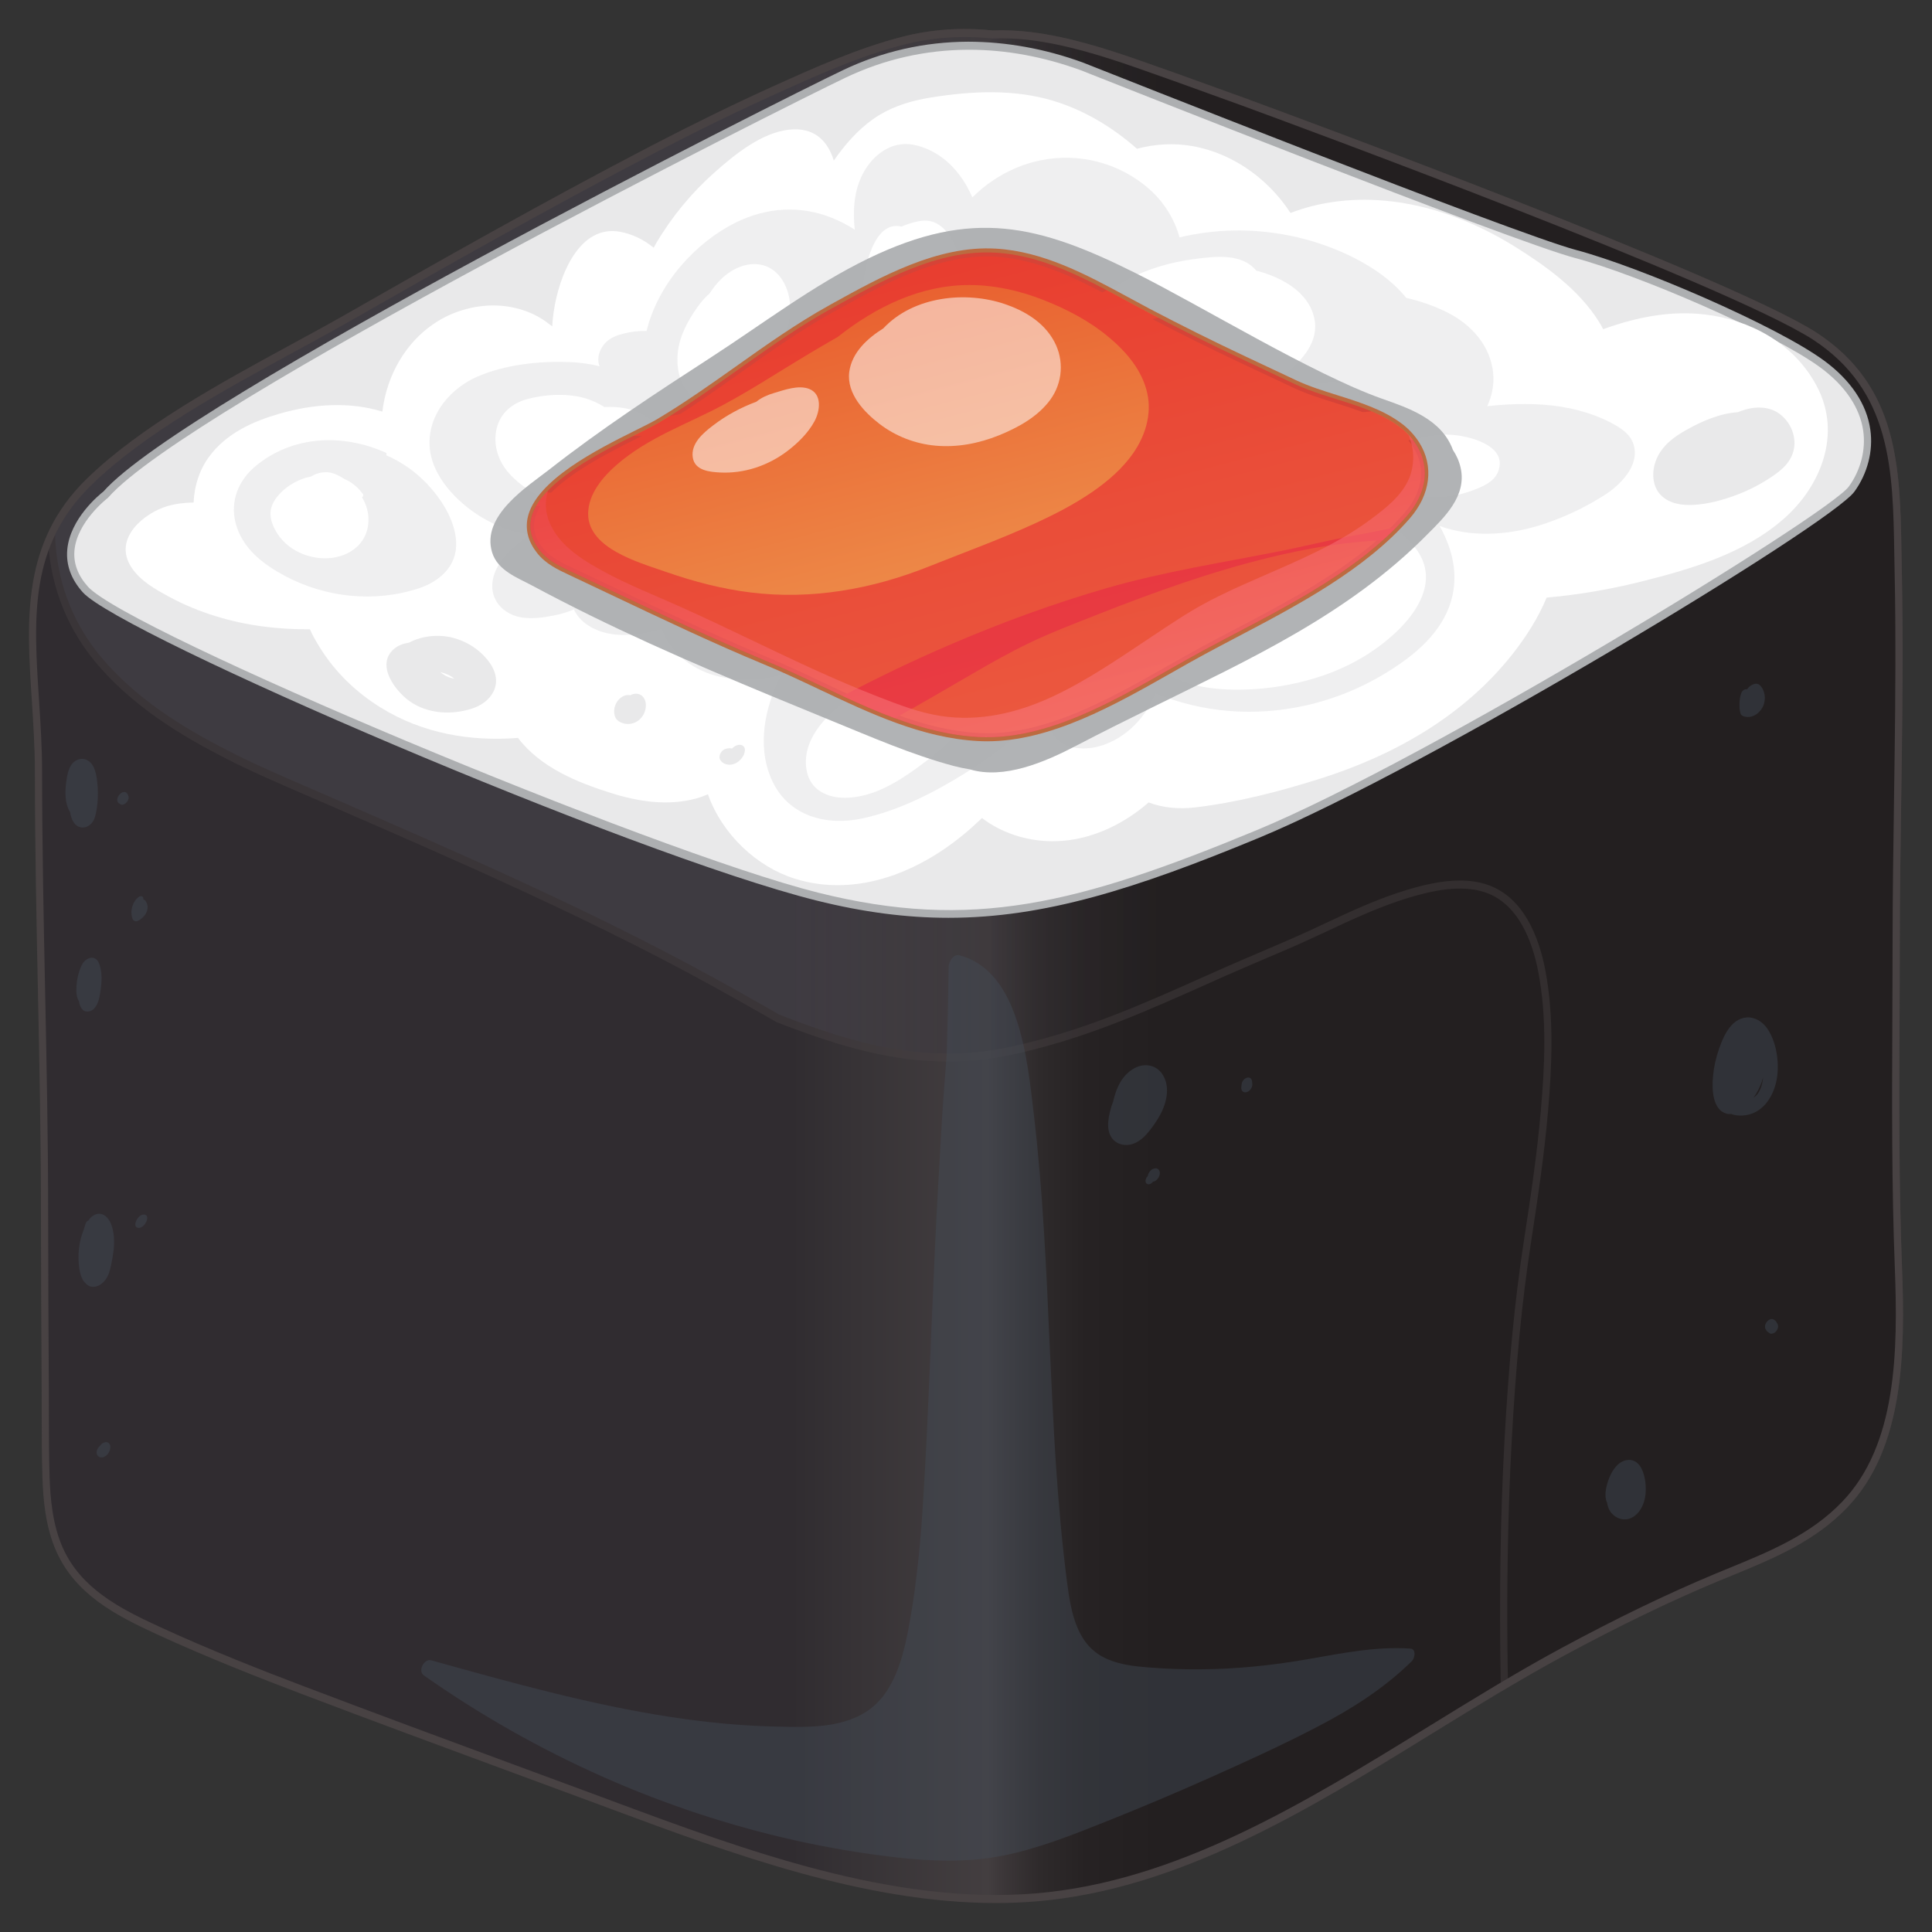 <?xml version="1.0" encoding="UTF-8"?> <svg xmlns="http://www.w3.org/2000/svg" width="36" height="36" viewBox="0 0 36 36" fill="none"><rect x="0" y="0" width="36" height="36" fill="#333333" stroke="none"/><g clip-path="url(#clip0_310_146)"><path d="M35.383 11.558C35.381 11.257 35.377 10.955 35.371 10.653C35.335 8.953 35.418 7.311 33.815 6.263C32.295 5.285 25.075 2.597 23.17 1.898C22.51 1.66 21.852 1.418 21.19 1.189C20.544 0.964 19.886 0.758 19.212 0.674C18.966 0.643 18.724 0.634 18.485 0.642C17.932 0.585 17.376 0.617 16.826 0.759C16.003 0.972 15.21 1.328 14.428 1.681C13.655 2.03 12.893 2.406 12.138 2.799C10.225 3.795 8.341 4.859 6.462 5.932C4.992 6.772 2.937 7.742 1.67 8.971C0.129 10.466 0.717 12.327 0.718 14.387C0.719 17.132 0.831 19.878 0.831 22.619C0.832 23.716 0.836 24.813 0.843 25.911C0.847 26.446 0.84 26.982 0.858 27.517C0.873 27.983 0.925 28.467 1.117 28.888C1.478 29.68 2.24 30.057 2.937 30.378C3.822 30.785 4.723 31.144 5.629 31.488C7.479 32.191 9.336 32.868 11.19 33.556C13.748 34.506 16.557 35.584 19.309 35.355C22.882 35.057 25.984 32.473 29.106 30.787C30.049 30.278 31.006 29.804 31.988 29.395C32.819 29.048 33.704 28.734 34.367 28.043C35.43 26.945 35.432 25.106 35.374 23.612C35.297 21.614 35.332 19.609 35.333 17.606C35.334 15.59 35.398 13.574 35.383 11.558Z" fill="url(#paint0_linear_310_146)"></path><path d="M18.554 35.46C16.102 35.46 13.604 34.532 11.375 33.704L11.169 33.627C10.611 33.42 10.054 33.215 9.496 33.009C8.22 32.538 6.901 32.051 5.607 31.559C4.857 31.274 3.872 30.89 2.911 30.447C2.138 30.091 1.414 29.707 1.056 28.922C0.846 28.46 0.803 27.93 0.79 27.519C0.778 27.141 0.777 26.756 0.777 26.384C0.777 26.226 0.777 26.068 0.776 25.911C0.769 24.814 0.765 23.716 0.763 22.619C0.763 21.243 0.735 19.842 0.707 18.488C0.679 17.144 0.651 15.754 0.65 14.387C0.65 13.932 0.621 13.485 0.593 13.052C0.494 11.535 0.401 10.102 1.625 8.914C2.627 7.943 4.109 7.137 5.417 6.425C5.776 6.23 6.116 6.045 6.432 5.865C8.132 4.894 10.113 3.77 12.109 2.731C12.928 2.305 13.678 1.939 14.402 1.611C15.174 1.263 15.972 0.902 16.811 0.686C17.348 0.547 17.914 0.507 18.491 0.567C18.73 0.558 18.978 0.569 19.219 0.599C19.905 0.685 20.581 0.898 21.21 1.117C21.683 1.281 22.162 1.454 22.625 1.622L23.19 1.826C24.11 2.164 32.224 5.153 33.848 6.198C35.381 7.199 35.406 8.716 35.432 10.321C35.434 10.431 35.435 10.541 35.438 10.651C35.444 10.953 35.448 11.255 35.45 11.557C35.459 12.678 35.442 13.817 35.426 14.918C35.413 15.799 35.4 16.71 35.4 17.605C35.4 18.072 35.398 18.538 35.395 19.004C35.389 20.515 35.382 22.077 35.441 23.608C35.502 25.203 35.479 26.996 34.412 28.098C33.809 28.727 33.028 29.047 32.272 29.357C32.185 29.393 32.098 29.428 32.011 29.464C31.122 29.835 30.182 30.289 29.135 30.854C28.322 31.294 27.491 31.805 26.688 32.3C24.367 33.73 21.968 35.208 19.314 35.429C19.062 35.45 18.808 35.46 18.554 35.46ZM17.977 0.69C17.587 0.69 17.207 0.738 16.841 0.832C16.012 1.046 15.219 1.404 14.453 1.751C13.73 2.077 12.982 2.442 12.166 2.867C10.172 3.905 8.192 5.028 6.493 5.999C6.176 6.18 5.836 6.365 5.475 6.561C4.175 7.268 2.701 8.069 1.713 9.028C0.54 10.166 0.626 11.499 0.727 13.041C0.755 13.477 0.784 13.927 0.784 14.387C0.785 15.752 0.813 17.141 0.841 18.484C0.869 19.84 0.897 21.241 0.897 22.618C0.899 23.715 0.903 24.813 0.91 25.91C0.911 26.068 0.911 26.226 0.911 26.384C0.912 26.755 0.912 27.138 0.924 27.514C0.937 27.909 0.977 28.418 1.176 28.854C1.513 29.593 2.213 29.964 2.962 30.308C3.92 30.75 4.902 31.133 5.65 31.417C6.944 31.909 8.263 32.396 9.538 32.867C10.096 33.072 10.653 33.278 11.211 33.485L11.417 33.562C13.865 34.471 16.639 35.502 19.304 35.28C21.929 35.061 24.315 33.591 26.623 32.169C27.428 31.673 28.26 31.16 29.077 30.719C30.127 30.152 31.071 29.696 31.964 29.324C32.051 29.288 32.138 29.252 32.226 29.216C32.969 28.912 33.737 28.597 34.321 27.988C35.346 26.93 35.367 25.176 35.307 23.615C35.247 22.08 35.254 20.516 35.261 19.004C35.263 18.538 35.265 18.072 35.265 17.606C35.266 16.709 35.279 15.798 35.292 14.916C35.308 13.816 35.324 12.677 35.316 11.559C35.314 11.258 35.31 10.956 35.303 10.655C35.301 10.544 35.299 10.434 35.297 10.324C35.272 8.762 35.248 7.287 33.781 6.328C32.168 5.29 24.067 2.306 23.148 1.969L22.583 1.765C22.12 1.597 21.642 1.424 21.17 1.26C20.548 1.044 19.879 0.833 19.204 0.748C18.969 0.719 18.728 0.708 18.487 0.717C18.315 0.699 18.145 0.69 17.977 0.69Z" fill="#484243"></path><g opacity="0.43"><path d="M35.374 23.612C35.297 21.613 35.332 19.608 35.333 17.606C35.334 15.59 35.398 13.573 35.383 11.558C35.381 11.257 35.377 10.955 35.371 10.653C35.335 8.953 35.418 7.311 33.815 6.263C32.294 5.285 25.075 2.597 23.169 1.898C22.51 1.66 21.852 1.418 21.19 1.189C20.543 0.964 19.886 0.758 19.212 0.674C18.966 0.643 18.724 0.634 18.485 0.642C17.932 0.585 17.375 0.617 16.826 0.759C16.002 0.972 15.209 1.328 14.427 1.681C13.655 2.03 12.893 2.406 12.138 2.799C10.225 3.795 8.341 4.858 6.462 5.932C4.992 6.772 2.936 7.742 1.669 8.971C1.348 9.283 1.12 9.611 0.959 9.954C0.979 10.788 1.258 11.572 1.771 12.216C2.425 13.036 3.315 13.59 4.197 14.045C4.771 14.34 5.362 14.587 5.95 14.843C6.619 15.134 7.289 15.425 7.957 15.72C9.262 16.295 10.561 16.888 11.839 17.534C12.497 17.867 13.15 18.214 13.795 18.578C14.027 18.71 14.26 18.84 14.492 18.975C15.267 19.275 16.052 19.543 16.867 19.652C17.516 19.739 18.175 19.721 18.817 19.585C19.508 19.438 20.182 19.222 20.845 18.962C21.508 18.701 22.158 18.404 22.811 18.114C23.385 17.859 23.968 17.627 24.538 17.36C25.094 17.099 25.651 16.831 26.234 16.655C26.692 16.518 27.23 16.399 27.695 16.558C28.307 16.766 28.602 17.436 28.728 18.09C28.892 18.942 28.852 19.84 28.778 20.702C28.706 21.53 28.582 22.35 28.456 23.17C28.269 24.392 28.167 25.63 28.1 26.867C28.018 28.376 28.004 29.888 28.031 31.399C28.389 31.186 28.747 30.981 29.106 30.787C30.049 30.278 31.006 29.803 31.987 29.394C32.819 29.048 33.703 28.734 34.367 28.043C35.43 26.945 35.431 25.106 35.374 23.612Z" fill="url(#paint1_linear_310_146)"></path><path d="M27.966 31.522L27.964 31.4C27.934 29.747 27.957 28.263 28.033 26.863C28.112 25.406 28.226 24.229 28.39 23.157C28.53 22.246 28.643 21.487 28.711 20.695C28.784 19.858 28.828 18.966 28.663 18.105C28.555 17.548 28.297 16.841 27.676 16.629C27.22 16.474 26.676 16.6 26.252 16.727C25.712 16.89 25.184 17.137 24.674 17.377L24.564 17.428C24.218 17.591 23.861 17.743 23.516 17.889C23.289 17.986 23.062 18.083 22.836 18.183L22.491 18.337C21.962 18.573 21.415 18.817 20.867 19.032C20.145 19.316 19.479 19.52 18.83 19.658C18.194 19.793 17.531 19.816 16.86 19.726C16.01 19.612 15.209 19.332 14.47 19.046C14.291 18.942 14.119 18.845 13.947 18.748L13.765 18.645C13.152 18.298 12.495 17.947 11.812 17.602C10.413 16.895 9.004 16.262 7.933 15.789C7.354 15.534 6.774 15.282 6.195 15.029L5.652 14.794C5.162 14.582 4.656 14.363 4.17 14.113C3.399 13.716 2.425 13.148 1.721 12.265C1.2 11.611 0.913 10.813 0.892 9.956L0.892 9.936L0.9 9.919C1.074 9.547 1.312 9.219 1.625 8.914C2.627 7.943 4.109 7.137 5.417 6.425C5.777 6.23 6.116 6.045 6.432 5.865C8.131 4.894 10.112 3.771 12.109 2.731C12.928 2.305 13.678 1.939 14.402 1.611C15.174 1.263 15.972 0.902 16.811 0.686C17.349 0.547 17.914 0.507 18.491 0.567C18.73 0.558 18.978 0.569 19.219 0.599C19.905 0.685 20.581 0.898 21.21 1.117C21.683 1.281 22.162 1.454 22.625 1.622L23.19 1.826C24.11 2.164 32.224 5.153 33.849 6.198C35.381 7.199 35.406 8.716 35.432 10.321C35.434 10.431 35.436 10.541 35.438 10.651C35.444 10.953 35.448 11.255 35.45 11.557C35.459 12.678 35.442 13.818 35.426 14.92C35.414 15.8 35.4 16.711 35.4 17.605C35.4 18.072 35.398 18.54 35.396 19.006C35.389 20.516 35.382 22.078 35.441 23.608C35.503 25.203 35.479 26.996 34.413 28.098C33.809 28.727 33.028 29.047 32.273 29.357C32.185 29.392 32.098 29.428 32.011 29.464C31.122 29.835 30.182 30.289 29.136 30.854C28.813 31.028 28.462 31.228 28.063 31.465L27.966 31.522ZM27.203 16.407C27.378 16.407 27.551 16.43 27.715 16.486C28.399 16.718 28.679 17.478 28.794 18.074C28.963 18.957 28.915 19.902 28.845 20.709C28.776 21.506 28.663 22.268 28.523 23.182C28.359 24.249 28.246 25.421 28.167 26.872C28.093 28.234 28.07 29.675 28.096 31.275C28.457 31.062 28.779 30.88 29.077 30.719C30.127 30.152 31.072 29.696 31.964 29.324C32.051 29.288 32.139 29.252 32.226 29.216C32.969 28.911 33.737 28.597 34.321 27.988C35.346 26.93 35.367 25.176 35.307 23.615C35.248 22.081 35.255 20.517 35.261 19.006C35.263 18.539 35.266 18.072 35.266 17.605C35.266 16.71 35.279 15.799 35.292 14.918C35.308 13.816 35.325 12.678 35.316 11.559C35.314 11.257 35.31 10.956 35.304 10.655C35.301 10.544 35.3 10.434 35.298 10.324C35.272 8.762 35.248 7.286 33.781 6.327C32.169 5.29 24.067 2.306 23.148 1.969L22.584 1.765C22.121 1.597 21.642 1.424 21.17 1.26C20.548 1.044 19.879 0.832 19.204 0.748C18.969 0.719 18.728 0.708 18.487 0.717C17.916 0.658 17.365 0.697 16.841 0.832C16.012 1.046 15.219 1.404 14.453 1.751C13.73 2.077 12.982 2.442 12.166 2.867C10.17 3.906 8.191 5.028 6.493 5.999C6.176 6.18 5.836 6.365 5.476 6.561C4.175 7.268 2.701 8.069 1.713 9.028C1.417 9.315 1.192 9.624 1.027 9.971C1.051 10.785 1.325 11.544 1.821 12.166C2.508 13.027 3.467 13.586 4.226 13.976C4.708 14.225 5.212 14.443 5.7 14.654L6.243 14.889C6.823 15.142 7.403 15.394 7.981 15.649C9.054 16.123 10.465 16.757 11.866 17.465C12.551 17.811 13.21 18.163 13.825 18.511L14.007 18.614C14.18 18.711 14.352 18.808 14.523 18.908C15.246 19.187 16.038 19.465 16.875 19.577C17.533 19.665 18.182 19.643 18.805 19.511C19.447 19.374 20.107 19.172 20.823 18.89C21.367 18.677 21.913 18.433 22.441 18.197L22.786 18.044C23.013 17.943 23.241 17.846 23.468 17.749C23.812 17.603 24.168 17.451 24.512 17.29L24.622 17.238C25.136 16.997 25.668 16.747 26.217 16.582C26.51 16.494 26.859 16.407 27.203 16.407Z" fill="#484243"></path></g><path d="M18.039 0.853C17.256 0.855 16.478 1.023 15.734 1.376C14.471 1.977 3.453 7.523 1.969 9.218C1.969 9.218 0.801 10.101 1.59 10.984C2.379 11.867 12.261 15.965 15.229 16.707C18.196 17.449 20.28 16.848 23.437 15.541C26.594 14.234 34.092 9.677 34.502 9.112C34.913 8.547 35.034 7.575 33.95 6.781C33.082 6.145 30.556 5.05 29.357 4.732C28.157 4.414 20.155 1.236 20.154 1.235C19.461 0.983 18.748 0.85 18.039 0.853Z" fill="#E9E9EA"></path><path d="M17.674 17.102C16.89 17.102 16.089 16.998 15.214 16.78C11.753 15.915 2.248 11.826 1.543 11.037C1.326 10.795 1.229 10.529 1.253 10.246C1.303 9.66 1.859 9.212 1.926 9.16C3.446 7.438 14.557 1.855 15.708 1.307C16.441 0.958 17.225 0.78 18.039 0.777C18.742 0.778 19.464 0.905 20.175 1.164C20.509 1.296 28.208 4.35 29.372 4.659C30.554 4.972 33.099 6.068 33.987 6.718C34.486 7.083 34.785 7.53 34.851 8.009C34.907 8.404 34.798 8.824 34.555 9.16C34.099 9.787 26.565 14.326 23.46 15.611C21.168 16.56 19.466 17.102 17.674 17.102ZM18.039 0.927C17.244 0.93 16.477 1.104 15.76 1.445C14.61 1.992 3.504 7.571 2.017 9.27L2.007 9.28C2.001 9.284 1.433 9.721 1.387 10.261C1.367 10.496 1.451 10.722 1.638 10.931C2.381 11.762 12.171 15.865 15.243 16.633C18.104 17.348 20.076 16.852 23.414 15.47C26.599 14.152 34.064 9.597 34.451 9.065C34.67 8.762 34.768 8.386 34.719 8.032C34.658 7.596 34.38 7.185 33.914 6.843C33.036 6.201 30.513 5.115 29.341 4.805C28.17 4.495 20.465 1.438 20.137 1.308C19.442 1.055 18.744 0.927 18.059 0.927C18.052 0.927 18.045 0.927 18.039 0.927Z" fill="#ADAFB1"></path><path d="M33.852 7.193C33.42 6.379 32.587 5.956 31.771 5.86C31.113 5.783 30.484 5.914 29.873 6.134C29.846 6.081 29.817 6.03 29.786 5.982C29.412 5.393 28.82 4.969 28.265 4.619C27.12 3.897 25.755 3.513 24.45 3.84C24.313 3.874 24.179 3.919 24.046 3.968C23.918 3.769 23.764 3.59 23.613 3.446C23.218 3.067 22.731 2.813 22.217 2.722C21.869 2.661 21.52 2.683 21.186 2.772C20.721 2.363 20.194 2.049 19.621 1.877C18.889 1.657 18.101 1.696 17.357 1.815C17.019 1.869 16.684 1.962 16.382 2.145C16.081 2.328 15.825 2.598 15.608 2.892C15.583 2.925 15.561 2.96 15.537 2.993C15.423 2.62 15.168 2.366 14.706 2.416C14.196 2.471 13.7 2.869 13.311 3.216C12.89 3.59 12.522 4.032 12.226 4.534C12.21 4.561 12.195 4.588 12.18 4.616C12 4.467 11.787 4.364 11.561 4.32C10.8 4.176 10.418 5.122 10.317 5.811C10.304 5.901 10.295 5.991 10.29 6.082C10.159 5.976 10.018 5.884 9.857 5.82C9.454 5.657 9.017 5.655 8.606 5.782C7.807 6.028 7.234 6.771 7.125 7.67C6.513 7.481 5.842 7.525 5.207 7.709C4.721 7.849 4.213 8.071 3.889 8.52C3.714 8.761 3.619 9.061 3.608 9.364C3.442 9.366 3.277 9.384 3.115 9.432C2.693 9.557 2.1 10.028 2.445 10.566C2.613 10.827 2.9 10.983 3.152 11.12C3.429 11.271 3.72 11.389 4.017 11.481C4.59 11.659 5.182 11.73 5.775 11.726C5.825 11.841 5.889 11.95 5.949 12.048C6.242 12.526 6.642 12.905 7.093 13.184C7.877 13.67 8.77 13.819 9.652 13.75C10.072 14.303 10.763 14.581 11.377 14.774C11.895 14.938 12.444 15.023 12.974 14.878C13.046 14.859 13.119 14.832 13.191 14.8C13.458 15.555 14.111 16.154 14.807 16.372C15.984 16.741 17.201 16.233 18.123 15.405C18.181 15.353 18.239 15.299 18.298 15.243C18.385 15.309 18.478 15.369 18.577 15.421C18.994 15.641 19.469 15.716 19.926 15.654C20.413 15.588 20.879 15.37 21.279 15.055C21.321 15.022 21.362 14.987 21.403 14.952C21.675 15.058 21.988 15.078 22.258 15.046C23.035 14.957 23.82 14.754 24.572 14.518C25.92 14.096 27.252 13.373 28.19 12.18C28.428 11.877 28.659 11.521 28.819 11.136C28.904 11.128 28.988 11.119 29.072 11.11C29.587 11.052 30.1 10.959 30.605 10.831C31.51 10.603 32.506 10.315 33.247 9.659C33.92 9.064 34.329 8.091 33.852 7.193Z" fill="white"></path><path opacity="0.73" d="M7.948 9.006C7.73 8.779 7.473 8.603 7.197 8.483C7.207 8.464 7.208 8.444 7.188 8.435C6.4 8.081 5.455 8.104 4.754 8.692C4.454 8.944 4.283 9.326 4.39 9.745C4.513 10.225 4.916 10.52 5.297 10.725C6.069 11.141 6.994 11.234 7.816 10.958C8.172 10.838 8.519 10.564 8.5 10.103C8.482 9.686 8.21 9.28 7.948 9.006Z" fill="#E9E9EA"></path><path opacity="0.73" d="M30.439 8.282C30.379 8.091 30.211 7.982 30.057 7.898C29.855 7.787 29.639 7.707 29.42 7.649C28.987 7.533 28.537 7.514 28.093 7.537C27.966 7.544 27.839 7.555 27.712 7.569C27.794 7.39 27.841 7.193 27.825 6.976C27.783 6.435 27.401 6.043 26.983 5.829C26.734 5.703 26.473 5.612 26.204 5.551C25.899 5.172 25.449 4.899 25.062 4.723C24.404 4.425 23.69 4.282 22.981 4.295C22.641 4.302 22.306 4.346 21.978 4.423C21.89 4.089 21.691 3.779 21.462 3.566C21.032 3.164 20.467 2.95 19.909 2.94C19.235 2.927 18.602 3.2 18.118 3.678C17.909 3.189 17.531 2.8 17.025 2.698C16.624 2.617 16.256 2.877 16.065 3.263C15.911 3.575 15.89 3.931 15.927 4.28C15.794 4.195 15.655 4.121 15.505 4.061C14.913 3.821 14.281 3.863 13.707 4.148C12.97 4.514 12.267 5.273 12.048 6.166C11.913 6.164 11.778 6.178 11.647 6.209C11.513 6.241 11.375 6.286 11.274 6.395C11.177 6.501 11.116 6.663 11.167 6.812C11.169 6.816 11.172 6.821 11.174 6.826C10.986 6.777 10.791 6.753 10.596 6.746C10.04 6.727 9.421 6.792 8.899 7.016C8.425 7.22 7.976 7.694 8.005 8.305C8.033 8.882 8.537 9.37 8.957 9.628C9.221 9.791 9.549 9.92 9.877 9.961C9.829 9.994 9.781 10.026 9.735 10.063C9.491 10.258 9.187 10.533 9.173 10.898C9.159 11.249 9.447 11.467 9.729 11.507C9.922 11.535 10.127 11.508 10.318 11.469C10.445 11.443 10.572 11.408 10.693 11.356C10.742 11.456 10.812 11.543 10.899 11.61C11.307 11.922 11.859 11.852 12.327 11.718C12.358 11.794 12.396 11.87 12.443 11.944C12.878 12.622 13.659 12.737 14.349 12.622C14.418 12.611 14.486 12.595 14.555 12.58C14.255 13.163 14.099 13.89 14.374 14.517C14.684 15.225 15.418 15.388 16.056 15.253C16.735 15.11 17.399 14.773 17.998 14.398C18.543 14.058 19.052 13.643 19.513 13.171C19.494 13.329 19.509 13.487 19.585 13.63C19.75 13.936 20.117 13.983 20.404 13.924C20.886 13.826 21.334 13.429 21.524 12.918C22.411 13.281 23.372 13.356 24.309 13.15C24.87 13.027 25.41 12.805 25.907 12.488C26.372 12.193 26.869 11.785 27.041 11.192C27.183 10.699 27.059 10.218 26.826 9.802C27.418 10.013 28.074 9.976 28.675 9.793C29.101 9.662 29.521 9.467 29.904 9.221C30.172 9.05 30.565 8.682 30.439 8.282Z" fill="#E9E9EA"></path><path d="M12.037 7.757C11.807 7.609 11.53 7.572 11.26 7.585C11.142 7.507 11.011 7.45 10.878 7.414C10.55 7.326 10.171 7.347 9.844 7.431C9.572 7.501 9.327 7.673 9.253 7.991C9.182 8.295 9.29 8.601 9.483 8.817C9.915 9.301 10.614 9.502 11.208 9.474C11.696 9.452 12.429 9.23 12.467 8.562C12.487 8.227 12.287 7.919 12.037 7.757Z" fill="white"></path><path d="M14.697 5.506C14.635 5.246 14.478 5.023 14.241 4.949C13.955 4.86 13.65 4.993 13.434 5.204C13.352 5.284 13.28 5.376 13.217 5.475C13.13 5.545 13.055 5.64 12.991 5.73C12.818 5.974 12.661 6.259 12.629 6.575C12.602 6.839 12.656 7.126 12.83 7.318C12.998 7.504 13.245 7.564 13.474 7.531C14.013 7.454 14.375 6.896 14.587 6.384C14.7 6.113 14.766 5.802 14.697 5.506Z" fill="white"></path><path d="M15.708 8.761C15.542 8.386 15.196 8.162 14.834 8.107C13.982 7.98 13.037 8.568 12.535 9.309C12.514 9.341 12.508 9.37 12.513 9.394C12.355 9.634 12.22 9.903 12.151 10.171C11.898 11.156 12.933 11.48 13.606 11.363C14.385 11.228 15.152 10.6 15.584 9.871C15.78 9.539 15.872 9.133 15.708 8.761Z" fill="white"></path><path d="M6.79 9.349C6.777 9.321 6.762 9.294 6.746 9.268C6.765 9.252 6.777 9.224 6.762 9.205C6.662 9.071 6.549 8.98 6.413 8.923C6.343 8.877 6.271 8.84 6.197 8.817C6.08 8.779 5.915 8.801 5.795 8.88C5.76 8.887 5.725 8.895 5.691 8.905C5.494 8.966 5.301 9.085 5.164 9.257C5.082 9.36 5.025 9.485 5.043 9.625C5.057 9.739 5.107 9.847 5.166 9.94C5.398 10.304 5.869 10.461 6.252 10.384C6.447 10.345 6.634 10.248 6.755 10.067C6.894 9.86 6.898 9.574 6.79 9.349Z" fill="white"></path><path d="M17.711 4.419C17.634 4.299 17.533 4.193 17.406 4.142C17.249 4.08 17.094 4.12 16.939 4.169C16.891 4.185 16.844 4.202 16.798 4.222C16.267 4.093 16.088 5.051 16.064 5.466C16.032 6.034 16.161 6.831 16.697 7.068C17.267 7.321 17.684 6.73 17.851 6.19C18.022 5.637 18.024 4.913 17.711 4.419Z" fill="white"></path><path d="M24.487 5.917C24.37 5.419 23.858 5.168 23.454 5.055C23.439 5.05 23.424 5.048 23.409 5.044C23.138 4.713 22.645 4.779 22.284 4.823C21.804 4.882 21.321 5.027 20.889 5.271C20.57 5.452 20.247 5.722 20.114 6.109C19.975 6.513 20.102 6.946 20.377 7.237C20.697 7.575 21.153 7.666 21.578 7.678C21.999 7.69 22.423 7.648 22.832 7.533C23.244 7.417 23.644 7.228 23.985 6.94C24.269 6.7 24.59 6.357 24.487 5.917Z" fill="white"></path><path d="M25.101 7.164C25.037 7.146 24.972 7.136 24.906 7.129C24.904 7.12 24.899 7.113 24.887 7.112C24.812 7.111 24.738 7.118 24.665 7.129C24.407 7.158 24.155 7.272 23.966 7.463C23.953 7.476 23.944 7.49 23.937 7.505C23.823 7.613 23.696 7.753 23.661 7.91C23.619 8.101 23.759 8.209 23.91 8.233C24.253 8.287 24.636 8.147 24.927 7.951C25.003 7.9 25.074 7.842 25.143 7.779C25.215 7.712 25.296 7.638 25.332 7.537C25.404 7.339 25.256 7.209 25.101 7.164Z" fill="white"></path><path d="M27.134 8.11C26.913 8.084 26.686 8.102 26.471 8.16C26.256 8.218 26.007 8.303 25.863 8.501C25.845 8.525 25.842 8.559 25.851 8.585C25.788 8.669 25.754 8.774 25.796 8.887C25.861 9.065 26.045 9.137 26.196 9.184C26.397 9.246 26.604 9.273 26.811 9.266C27.02 9.259 27.227 9.216 27.425 9.143C27.597 9.079 27.834 8.992 27.914 8.791C28.104 8.314 27.413 8.143 27.134 8.11Z" fill="white"></path><path d="M19.167 4.688C18.997 4.648 18.805 4.745 18.674 4.858C18.589 4.932 18.503 5.017 18.431 5.114C18.325 5.196 18.236 5.31 18.173 5.435C18.102 5.575 18.014 5.797 18.084 5.955C18.154 6.112 18.334 6.135 18.472 6.128C18.797 6.113 19.091 5.863 19.268 5.571C19.36 5.419 19.433 5.239 19.43 5.052C19.427 4.873 19.324 4.725 19.167 4.688Z" fill="white"></path><path d="M17.694 10.925C17.46 10.646 17.058 10.597 16.737 10.599C16.381 10.601 16.043 10.685 15.726 10.858C15.588 10.891 15.451 10.931 15.313 10.985C15.044 11.089 14.68 11.232 14.484 11.472C14.269 11.735 14.525 11.943 14.739 12.046C15.302 12.319 16.022 12.244 16.594 12.053C16.895 11.953 18.138 11.453 17.694 10.925Z" fill="white"></path><path d="M18.303 12.664C18.257 12.294 17.865 12.185 17.585 12.194C17.191 12.206 16.826 12.393 16.498 12.624C16.225 12.735 15.963 12.886 15.72 13.085C15.466 13.294 15.193 13.548 15.072 13.884C14.97 14.165 14.998 14.526 15.235 14.71C15.499 14.917 15.884 14.886 16.179 14.798C16.527 14.695 16.844 14.487 17.143 14.268C17.417 14.067 17.69 13.851 17.91 13.579C18.096 13.351 18.345 12.995 18.303 12.664Z" fill="white"></path><path d="M26.443 10.313C26.136 9.809 25.539 9.564 25.015 9.519C24.903 9.51 24.79 9.51 24.677 9.516C24.038 9.399 23.354 9.539 22.74 9.814C22.406 9.964 22.053 10.146 21.764 10.405C21.374 9.777 20.544 9.834 19.989 10.162C19.779 10.263 19.585 10.413 19.423 10.614C19.066 11.056 18.779 11.892 19.318 12.31C19.591 12.521 19.938 12.516 20.25 12.444C20.57 12.371 20.877 12.238 21.158 12.052C21.192 12.03 21.225 12.007 21.259 11.983C21.3 12.098 21.36 12.206 21.444 12.302C21.822 12.737 22.454 12.841 22.97 12.85C23.524 12.86 24.084 12.776 24.616 12.6C25.128 12.43 25.613 12.158 26.022 11.771C26.398 11.415 26.774 10.856 26.443 10.313Z" fill="white"></path><path d="M20 8.352C19.826 7.932 19.399 7.746 19.021 7.651C18.587 7.541 18.128 7.565 17.701 7.707C17.47 7.784 17.229 7.905 17.021 8.071C16.691 8.14 16.389 8.336 16.203 8.677C15.968 9.11 16.18 9.568 16.447 9.909C16.755 10.303 17.171 10.483 17.633 10.495C18.393 10.513 19.43 10.312 19.874 9.536C20.07 9.194 20.159 8.733 20 8.352Z" fill="white"></path><path d="M21.786 8.332C21.581 8.344 21.375 8.399 21.187 8.492C20.995 8.586 20.789 8.717 20.67 8.915C20.639 8.965 20.647 9.014 20.674 9.041C20.668 9.052 20.659 9.062 20.653 9.075C20.565 9.261 20.631 9.451 20.8 9.538C20.988 9.635 21.218 9.598 21.41 9.539C21.616 9.477 21.814 9.38 22 9.263C22.092 9.206 22.18 9.142 22.265 9.072C22.345 9.007 22.437 8.938 22.497 8.848C22.797 8.395 22.015 8.32 21.786 8.332Z" fill="white"></path><path d="M9.119 12.342C8.9 12.04 8.547 11.864 8.203 11.849C8.027 11.841 7.801 11.875 7.622 11.975C7.519 11.99 7.419 12.025 7.34 12.093C6.993 12.396 7.375 12.884 7.634 13.067C7.973 13.306 8.422 13.326 8.799 13.202C8.957 13.15 9.116 13.048 9.197 12.883C9.289 12.694 9.234 12.5 9.119 12.342ZM8.44 12.641C8.374 12.629 8.312 12.6 8.255 12.562C8.237 12.55 8.221 12.535 8.204 12.522C8.261 12.537 8.317 12.557 8.371 12.584C8.404 12.601 8.434 12.621 8.463 12.643C8.455 12.643 8.448 12.643 8.44 12.641Z" fill="#E9E9EA"></path><path d="M12.006 13.021C11.988 12.989 11.974 12.973 11.946 12.953C11.929 12.941 11.911 12.936 11.891 12.931C11.851 12.92 11.809 12.929 11.77 12.942C11.762 12.945 11.754 12.951 11.745 12.955C11.717 12.949 11.687 12.949 11.659 12.956C11.513 12.993 11.408 13.173 11.455 13.337C11.463 13.367 11.48 13.396 11.501 13.416C11.536 13.449 11.572 13.466 11.615 13.478C11.684 13.499 11.759 13.493 11.825 13.466C11.91 13.431 11.983 13.354 12.015 13.258C12.04 13.185 12.046 13.089 12.006 13.021Z" fill="#E9E9EA"></path><path d="M13.873 13.933C13.859 13.904 13.837 13.887 13.807 13.881C13.749 13.87 13.684 13.899 13.641 13.948C13.632 13.946 13.623 13.944 13.614 13.943C13.575 13.94 13.539 13.945 13.503 13.961C13.468 13.975 13.44 14.006 13.422 14.043C13.409 14.072 13.398 14.114 13.414 14.146C13.421 14.16 13.429 14.175 13.439 14.186C13.448 14.197 13.462 14.206 13.472 14.214C13.483 14.222 13.495 14.229 13.508 14.233C13.55 14.248 13.591 14.255 13.635 14.246C13.68 14.237 13.726 14.218 13.763 14.187C13.794 14.161 13.815 14.139 13.838 14.103C13.852 14.082 13.865 14.057 13.871 14.032C13.879 14.002 13.887 13.964 13.873 13.933Z" fill="#E9E9EA"></path><path d="M33.003 7.63C32.792 7.561 32.581 7.598 32.381 7.681C32.051 7.701 31.717 7.846 31.428 8.008C31.201 8.135 30.974 8.295 30.863 8.562C30.771 8.787 30.782 9.069 30.959 9.237C31.12 9.39 31.345 9.417 31.548 9.408C31.815 9.395 32.086 9.323 32.34 9.229C32.605 9.131 32.864 8.994 33.099 8.824C33.292 8.684 33.455 8.488 33.436 8.213C33.418 7.944 33.23 7.706 33.003 7.63Z" fill="#E9E9EA"></path><path opacity="0.42" d="M26.28 30.719C25.634 30.675 25.001 30.807 24.366 30.917C23.707 31.032 23.041 31.101 22.374 31.105C22.045 31.108 21.716 31.096 21.388 31.069C21.135 31.049 20.874 31.019 20.636 30.916C20.067 30.671 19.958 30.067 19.88 29.458C19.51 26.571 19.606 23.639 19.262 20.749C19.14 19.715 18.987 18.092 17.878 17.801C17.766 17.771 17.677 17.919 17.676 18.024C17.67 18.561 17.657 19.097 17.642 19.633C17.608 20.066 17.574 20.499 17.548 20.933C17.502 21.709 17.457 22.484 17.421 23.261C17.349 24.813 17.299 26.367 17.205 27.917C17.159 28.673 17.09 29.429 16.96 30.172C16.857 30.765 16.708 31.452 16.242 31.822C15.749 32.212 15.067 32.184 14.491 32.173C13.821 32.16 13.153 32.094 12.489 31.992C10.983 31.761 9.505 31.347 8.031 30.936C7.908 30.902 7.776 31.133 7.898 31.219C10.005 32.7 12.368 33.746 14.808 34.291C15.423 34.428 16.044 34.534 16.668 34.606C17.338 34.683 18.018 34.71 18.684 34.578C19.334 34.449 19.959 34.201 20.579 33.954C21.235 33.693 21.887 33.418 22.533 33.13C23.217 32.825 23.9 32.514 24.567 32.166C25.191 31.841 25.787 31.463 26.307 30.954C26.366 30.896 26.393 30.726 26.28 30.719Z" fill="#434E5A"></path><path opacity="0.42" d="M1.821 14.678C1.813 14.556 1.799 14.413 1.749 14.302C1.692 14.174 1.57 14.107 1.445 14.157C1.307 14.213 1.265 14.37 1.242 14.516C1.21 14.717 1.198 14.959 1.306 15.133C1.311 15.158 1.315 15.183 1.322 15.207C1.351 15.32 1.423 15.417 1.535 15.42C1.605 15.422 1.668 15.388 1.715 15.33C1.767 15.266 1.783 15.183 1.798 15.1C1.823 14.962 1.829 14.819 1.821 14.678Z" fill="#434E5A"></path><path opacity="0.42" d="M2.389 14.823C2.386 14.816 2.383 14.81 2.38 14.803C2.309 14.657 2.096 14.896 2.225 14.975C2.231 14.978 2.236 14.982 2.243 14.986C2.315 15.03 2.429 14.905 2.389 14.823Z" fill="#434E5A"></path><path opacity="0.42" d="M1.875 18.053C1.862 17.995 1.847 17.928 1.805 17.886C1.735 17.816 1.637 17.846 1.573 17.912C1.527 17.959 1.5 18.03 1.478 18.094C1.438 18.214 1.42 18.34 1.423 18.468C1.424 18.535 1.433 18.598 1.47 18.653C1.47 18.654 1.47 18.654 1.47 18.654C1.489 18.757 1.531 18.858 1.642 18.848C1.771 18.838 1.834 18.686 1.856 18.563C1.877 18.449 1.893 18.335 1.893 18.218C1.892 18.163 1.887 18.107 1.875 18.053Z" fill="#434E5A"></path><path opacity="0.42" d="M2.748 16.87C2.741 16.838 2.733 16.82 2.716 16.793C2.706 16.777 2.689 16.765 2.673 16.758C2.672 16.758 2.672 16.758 2.671 16.758C2.673 16.744 2.672 16.731 2.665 16.719C2.647 16.69 2.61 16.695 2.586 16.712C2.469 16.798 2.416 16.978 2.47 17.123C2.478 17.146 2.502 17.163 2.523 17.166C2.55 17.169 2.574 17.159 2.598 17.144C2.669 17.098 2.735 17.027 2.749 16.932C2.751 16.912 2.752 16.89 2.748 16.87Z" fill="#434E5A"></path><path opacity="0.42" d="M1.975 22.668C1.889 22.592 1.785 22.603 1.701 22.678C1.681 22.696 1.664 22.717 1.649 22.74C1.625 22.75 1.605 22.773 1.596 22.798C1.582 22.838 1.57 22.878 1.559 22.919C1.556 22.926 1.553 22.933 1.55 22.94C1.484 23.112 1.456 23.301 1.464 23.487C1.47 23.619 1.492 23.831 1.601 23.917C1.603 23.919 1.604 23.921 1.605 23.923C1.674 23.995 1.773 23.991 1.853 23.947C1.937 23.9 1.997 23.817 2.031 23.719C2.06 23.634 2.077 23.539 2.094 23.45C2.11 23.362 2.122 23.274 2.125 23.184C2.13 23.013 2.105 22.784 1.975 22.668Z" fill="#434E5A"></path><path opacity="0.42" d="M2.677 22.631C2.559 22.631 2.445 22.88 2.588 22.88C2.705 22.88 2.82 22.631 2.677 22.631Z" fill="#434E5A"></path><path opacity="0.42" d="M2.041 26.908C2.035 26.895 2.026 26.886 2.013 26.88C2.005 26.877 1.997 26.875 1.988 26.872C1.974 26.87 1.96 26.871 1.947 26.877C1.936 26.878 1.927 26.883 1.918 26.889C1.903 26.896 1.89 26.907 1.878 26.921C1.874 26.926 1.869 26.932 1.865 26.938C1.861 26.942 1.856 26.946 1.851 26.951C1.85 26.952 1.848 26.955 1.847 26.957C1.846 26.958 1.844 26.959 1.843 26.96C1.84 26.965 1.836 26.969 1.833 26.974C1.822 26.986 1.814 27.001 1.809 27.017C1.808 27.022 1.806 27.027 1.805 27.032C1.801 27.046 1.799 27.061 1.801 27.076C1.801 27.081 1.802 27.085 1.804 27.09C1.808 27.107 1.806 27.101 1.815 27.116C1.816 27.117 1.82 27.125 1.823 27.128C1.823 27.129 1.824 27.129 1.824 27.129C1.824 27.129 1.824 27.129 1.824 27.13C1.828 27.133 1.841 27.143 1.845 27.145C1.845 27.146 1.846 27.147 1.847 27.147C1.848 27.147 1.848 27.148 1.848 27.148C1.852 27.149 1.86 27.151 1.861 27.152C1.864 27.153 1.87 27.155 1.874 27.156C1.875 27.156 1.876 27.156 1.877 27.156C1.877 27.156 1.878 27.156 1.878 27.156C1.885 27.157 1.899 27.156 1.906 27.156C1.906 27.156 1.906 27.156 1.907 27.156C1.908 27.156 1.908 27.156 1.909 27.156C1.919 27.153 1.931 27.151 1.94 27.146C1.946 27.144 1.953 27.139 1.957 27.137C1.961 27.134 1.968 27.131 1.973 27.128C1.978 27.125 1.984 27.118 1.987 27.115C2.007 27.098 2.003 27.102 2.023 27.073C2.023 27.073 2.023 27.072 2.023 27.072C2.024 27.072 2.024 27.071 2.024 27.07C2.025 27.069 2.026 27.068 2.026 27.067C2.032 27.056 2.037 27.045 2.042 27.034C2.042 27.033 2.042 27.032 2.043 27.032C2.043 27.031 2.044 27.029 2.044 27.028C2.046 27.021 2.048 27.014 2.049 27.008C2.051 27.001 2.053 26.994 2.054 26.988C2.054 26.986 2.054 26.984 2.054 26.983C2.055 26.971 2.055 26.959 2.055 26.948C2.055 26.933 2.05 26.919 2.041 26.908Z" fill="#434E5A"></path><path opacity="0.42" d="M21.683 20.056C21.568 19.839 21.332 19.799 21.137 19.905C20.912 20.027 20.799 20.268 20.741 20.529C20.717 20.59 20.697 20.652 20.682 20.717C20.655 20.828 20.636 20.955 20.659 21.068C20.708 21.31 20.948 21.385 21.139 21.304C21.249 21.257 21.342 21.168 21.419 21.07C21.495 20.972 21.569 20.867 21.628 20.755C21.735 20.548 21.801 20.277 21.683 20.056Z" fill="#434E5A"></path><path opacity="0.42" d="M21.604 21.818C21.601 21.809 21.597 21.802 21.59 21.794C21.583 21.787 21.578 21.783 21.57 21.779C21.561 21.775 21.558 21.773 21.544 21.77C21.513 21.766 21.483 21.779 21.457 21.797C21.442 21.807 21.43 21.82 21.42 21.835C21.409 21.849 21.4 21.864 21.394 21.882L21.387 21.913C21.384 21.917 21.38 21.921 21.377 21.925C21.368 21.934 21.361 21.945 21.357 21.957C21.351 21.967 21.347 21.979 21.346 21.991C21.344 22.002 21.345 22.013 21.348 22.023C21.349 22.033 21.354 22.042 21.361 22.05C21.375 22.064 21.394 22.071 21.413 22.067C21.42 22.065 21.427 22.063 21.434 22.061C21.448 22.055 21.461 22.045 21.473 22.032C21.478 22.028 21.483 22.023 21.488 22.017C21.495 22.016 21.503 22.017 21.511 22.013C21.52 22.008 21.529 22.002 21.539 21.997C21.558 21.982 21.574 21.965 21.587 21.943C21.603 21.914 21.616 21.882 21.611 21.847C21.61 21.831 21.608 21.827 21.604 21.818Z" fill="#434E5A"></path><path opacity="0.42" d="M23.329 20.144C23.328 20.131 23.324 20.119 23.317 20.11C23.311 20.098 23.303 20.09 23.292 20.085C23.285 20.083 23.278 20.08 23.271 20.078C23.258 20.076 23.246 20.077 23.234 20.082C23.225 20.084 23.217 20.087 23.209 20.093C23.196 20.099 23.184 20.108 23.174 20.12C23.168 20.129 23.162 20.137 23.155 20.146C23.145 20.162 23.139 20.181 23.136 20.201C23.134 20.219 23.132 20.237 23.13 20.255C23.127 20.274 23.129 20.292 23.135 20.309C23.14 20.316 23.144 20.324 23.149 20.331C23.161 20.344 23.175 20.351 23.191 20.354C23.205 20.356 23.218 20.354 23.23 20.349C23.244 20.346 23.258 20.34 23.27 20.331C23.283 20.321 23.294 20.309 23.304 20.295C23.314 20.283 23.322 20.269 23.327 20.253C23.334 20.234 23.337 20.214 23.335 20.194C23.333 20.178 23.331 20.161 23.329 20.144Z" fill="#434E5A"></path><path opacity="0.42" d="M32.986 19.257C32.912 19.113 32.804 19.005 32.657 18.968C32.511 18.93 32.36 18.995 32.257 19.112C32.153 19.23 32.085 19.39 32.032 19.543C31.974 19.707 31.935 19.881 31.919 20.057C31.897 20.296 31.909 20.678 32.17 20.751C32.199 20.759 32.228 20.76 32.257 20.758C32.38 20.802 32.52 20.794 32.64 20.752C32.892 20.663 33.051 20.403 33.104 20.124C33.158 19.847 33.114 19.503 32.986 19.257ZM32.677 20.451C32.74 20.362 32.791 20.263 32.828 20.159C32.837 20.132 32.845 20.104 32.852 20.077C32.846 20.151 32.83 20.224 32.802 20.291C32.769 20.371 32.726 20.419 32.677 20.451Z" fill="#434E5A"></path><path opacity="0.42" d="M32.88 12.942C32.868 12.882 32.847 12.826 32.807 12.782C32.793 12.766 32.775 12.751 32.755 12.745C32.724 12.735 32.693 12.742 32.662 12.755C32.627 12.769 32.594 12.793 32.569 12.824C32.563 12.831 32.559 12.838 32.554 12.845C32.551 12.845 32.549 12.843 32.547 12.842C32.503 12.838 32.461 12.873 32.445 12.918C32.423 12.98 32.414 13.044 32.413 13.111C32.413 13.114 32.413 13.117 32.413 13.12C32.413 13.136 32.413 13.119 32.413 13.117C32.413 13.128 32.413 13.14 32.413 13.152C32.413 13.167 32.413 13.182 32.414 13.197C32.417 13.229 32.422 13.264 32.432 13.294C32.445 13.336 32.488 13.349 32.523 13.356C32.548 13.362 32.574 13.361 32.599 13.359C32.651 13.353 32.705 13.329 32.747 13.295C32.8 13.251 32.845 13.193 32.867 13.123C32.884 13.066 32.892 13.002 32.88 12.942Z" fill="#434E5A"></path><path opacity="0.42" d="M33.126 24.677C33.12 24.666 33.114 24.656 33.107 24.646C33.102 24.637 33.095 24.623 33.09 24.617C33.087 24.613 33.083 24.611 33.079 24.609C33.076 24.606 33.073 24.603 33.069 24.601C33.069 24.6 33.068 24.6 33.067 24.599C33.066 24.599 33.065 24.598 33.064 24.597C33.059 24.593 33.054 24.59 33.05 24.586C33.042 24.584 33.035 24.581 33.027 24.579C33.014 24.577 33.002 24.578 32.99 24.583C32.981 24.585 32.972 24.588 32.964 24.594C32.951 24.601 32.939 24.61 32.928 24.623C32.922 24.631 32.915 24.64 32.909 24.649C32.904 24.658 32.9 24.668 32.896 24.677C32.89 24.69 32.888 24.704 32.889 24.719C32.887 24.733 32.889 24.746 32.894 24.758C32.898 24.763 32.901 24.768 32.904 24.773C32.904 24.775 32.905 24.776 32.906 24.777C32.906 24.778 32.907 24.779 32.907 24.779C32.907 24.78 32.908 24.78 32.908 24.78C32.912 24.788 32.917 24.795 32.921 24.802C32.925 24.805 32.928 24.808 32.932 24.811C32.935 24.814 32.939 24.816 32.942 24.819C32.943 24.819 32.943 24.82 32.944 24.82C32.945 24.821 32.946 24.822 32.947 24.823C32.956 24.83 32.966 24.837 32.975 24.844C32.982 24.846 32.99 24.849 32.997 24.851C33.01 24.853 33.022 24.852 33.033 24.847C33.042 24.846 33.051 24.842 33.058 24.837C33.072 24.83 33.083 24.821 33.093 24.809C33.1 24.8 33.106 24.792 33.112 24.783C33.116 24.774 33.121 24.765 33.125 24.756C33.13 24.743 33.133 24.729 33.132 24.715C33.133 24.701 33.131 24.689 33.126 24.677Z" fill="#434E5A"></path><path opacity="0.42" d="M30.61 27.416C30.582 27.341 30.536 27.273 30.471 27.234C30.404 27.194 30.321 27.195 30.251 27.224C30.109 27.281 30.016 27.443 29.965 27.594C29.925 27.716 29.887 27.883 29.946 28C29.958 28.087 29.993 28.168 30.06 28.227C30.177 28.331 30.332 28.341 30.458 28.248C30.577 28.159 30.644 28.006 30.661 27.85C30.676 27.706 30.661 27.55 30.61 27.416Z" fill="#434E5A"></path><path opacity="0.92" d="M27.217 8.718C27.189 8.593 27.139 8.483 27.073 8.384C26.862 7.806 26.239 7.602 25.751 7.429C24.465 6.975 22.382 5.698 21.154 5.086C19.356 4.19 18.123 3.875 16.179 4.817C15.159 5.311 14.204 6.04 13.242 6.663C12.222 7.324 11.2 7.993 10.234 8.75C9.836 9.061 8.96 9.607 9.17 10.294C9.273 10.632 9.647 10.767 9.908 10.907C10.268 11.1 10.631 11.286 10.996 11.466C11.737 11.83 12.488 12.168 13.243 12.492C13.989 12.813 14.739 13.121 15.489 13.428C16.239 13.734 16.991 14.064 17.769 14.272C17.868 14.298 17.968 14.319 18.068 14.335C18.706 14.528 19.467 14.202 20.056 13.894C20.974 13.414 21.906 12.974 22.829 12.508C23.722 12.057 24.607 11.572 25.426 10.966C25.838 10.662 26.233 10.326 26.599 9.955C26.909 9.643 27.335 9.244 27.217 8.718Z" fill="#ABADAF"></path><path d="M26.388 8.286C26.309 8.162 26.209 8.054 26.098 7.968C25.549 7.544 24.746 7.448 24.13 7.158C23.816 7.01 23.501 6.862 23.186 6.713C22.58 6.428 21.985 6.133 21.392 5.821C20.484 5.343 19.576 4.767 18.551 4.708C17.473 4.645 16.427 5.233 15.486 5.753C14.37 6.371 13.376 7.223 12.277 7.876C11.709 8.214 9.213 9.17 10.055 10.251C10.204 10.441 10.42 10.545 10.628 10.643C11.837 11.21 13.037 11.803 14.267 12.312C15.556 12.847 16.823 13.656 18.224 13.734C19.693 13.815 21.155 12.806 22.434 12.114C23.683 11.439 25.248 10.727 26.22 9.608C26.549 9.23 26.676 8.739 26.388 8.286Z" fill="url(#paint2_linear_310_146)"></path><path d="M18.391 13.813C18.334 13.813 18.278 13.811 18.221 13.808C17.178 13.751 16.204 13.29 15.262 12.844C14.928 12.686 14.583 12.523 14.244 12.383C13.301 11.992 12.36 11.545 11.45 11.113C11.168 10.979 10.885 10.845 10.603 10.712C10.398 10.616 10.166 10.508 10.005 10.3C9.845 10.095 9.787 9.879 9.83 9.658C9.97 8.952 11.146 8.366 11.849 8.016C12.014 7.934 12.156 7.863 12.246 7.81C12.748 7.511 13.239 7.164 13.713 6.828C14.272 6.431 14.851 6.021 15.457 5.686L15.492 5.666C16.42 5.152 17.474 4.57 18.554 4.633C19.445 4.684 20.248 5.119 21.026 5.54C21.158 5.612 21.289 5.683 21.421 5.753C22.006 6.06 22.592 6.352 23.212 6.644L24.156 7.088C24.388 7.197 24.643 7.277 24.913 7.362C25.343 7.497 25.788 7.637 26.136 7.906C26.256 7.999 26.362 8.115 26.443 8.242V8.242C26.723 8.683 26.658 9.213 26.269 9.66C25.436 10.619 24.168 11.284 23.05 11.871C22.849 11.977 22.653 12.08 22.464 12.182C22.255 12.295 22.041 12.416 21.824 12.54C20.769 13.138 19.581 13.813 18.391 13.813ZM18.393 4.778C17.399 4.778 16.42 5.32 15.551 5.801L15.516 5.82C14.916 6.152 14.341 6.56 13.784 6.955C13.308 7.292 12.816 7.641 12.308 7.943C12.215 7.998 12.071 8.07 11.903 8.153C11.224 8.492 10.086 9.058 9.961 9.69C9.927 9.865 9.974 10.032 10.106 10.201C10.247 10.383 10.463 10.484 10.654 10.574C10.937 10.707 11.22 10.841 11.503 10.975C12.411 11.406 13.35 11.852 14.29 12.242C14.633 12.384 14.979 12.547 15.314 12.706C16.245 13.147 17.208 13.602 18.228 13.659C19.438 13.727 20.673 13.025 21.762 12.406C21.981 12.282 22.195 12.16 22.405 12.047C22.595 11.944 22.791 11.841 22.992 11.736C24.1 11.154 25.356 10.495 26.172 9.556C26.517 9.158 26.576 8.711 26.333 8.329C26.262 8.216 26.167 8.113 26.06 8.03C25.73 7.775 25.296 7.639 24.876 7.507C24.614 7.425 24.343 7.34 24.104 7.227L23.16 6.783C22.538 6.49 21.95 6.197 21.363 5.889C21.231 5.819 21.099 5.748 20.966 5.676C20.201 5.261 19.41 4.833 18.547 4.783C18.496 4.779 18.445 4.778 18.393 4.778Z" fill="#BC6B40"></path><path d="M14.024 8.011C15.64 7.788 17.212 7.287 18.771 6.782C19.705 6.479 20.639 6.173 21.584 5.918C21.52 5.885 21.456 5.854 21.393 5.82C21.136 5.685 20.88 5.543 20.621 5.406C19.959 5.765 19.299 6.132 18.604 6.406C17.859 6.7 17.079 6.89 16.304 7.055C15.032 7.325 13.745 7.501 12.471 7.756C12.406 7.796 12.342 7.837 12.277 7.876C12.173 7.938 12.004 8.021 11.803 8.121C12.544 8.154 13.287 8.113 14.024 8.011Z" fill="url(#paint3_linear_310_146)"></path><path d="M13.38 9.911C14.702 10.093 16.045 10.182 17.373 10.032C18.034 9.957 18.684 9.838 19.33 9.66C19.965 9.484 20.591 9.273 21.223 9.083C22.512 8.695 23.827 8.445 25.155 8.301C25.546 8.259 25.936 8.226 26.328 8.198C26.261 8.111 26.183 8.033 26.099 7.968C25.936 7.843 25.751 7.748 25.555 7.666C24.984 7.715 24.415 7.785 23.85 7.895C22.666 8.124 21.527 8.555 20.374 8.924C19.804 9.107 19.23 9.275 18.648 9.399C18.071 9.522 17.49 9.589 16.903 9.619C15.72 9.68 14.534 9.615 13.355 9.511C12.296 9.417 11.239 9.288 10.182 9.173C10.104 9.257 10.039 9.344 9.989 9.432C11.128 9.407 12.253 9.756 13.38 9.911Z" fill="url(#paint4_linear_310_146)"></path><path d="M25.11 10.002C24.688 10.083 24.27 10.187 23.849 10.271C22.769 10.484 21.683 10.652 20.62 10.959C19.62 11.248 18.637 11.61 17.673 12.025C17.006 12.313 16.348 12.628 15.702 12.969C16.023 13.118 16.347 13.261 16.675 13.382C17.16 13.117 17.636 12.834 18.115 12.557C18.462 12.357 18.811 12.158 19.17 11.985C19.589 11.783 20.025 11.62 20.455 11.449C21.504 11.034 22.568 10.653 23.656 10.388C24.347 10.22 25.055 10.096 25.765 10.066C25.853 9.987 25.938 9.906 26.02 9.822C25.717 9.888 25.413 9.943 25.11 10.002Z" fill="url(#paint5_linear_310_146)"></path><path opacity="0.6" d="M26.388 8.286C26.309 8.162 26.209 8.054 26.098 7.968C25.549 7.544 24.746 7.448 24.13 7.158C23.816 7.01 23.501 6.862 23.186 6.713C22.58 6.428 21.985 6.133 21.392 5.821C20.484 5.343 19.576 4.767 18.551 4.708C17.473 4.645 16.427 5.233 15.486 5.753C14.37 6.371 13.376 7.223 12.277 7.877C11.709 8.214 9.213 9.17 10.055 10.251C10.204 10.442 10.42 10.546 10.628 10.643C11.837 11.21 13.037 11.803 14.267 12.312C15.556 12.847 16.823 13.656 18.224 13.734C19.693 13.815 21.155 12.806 22.434 12.115C23.683 11.44 25.248 10.727 26.22 9.608C26.549 9.23 26.676 8.739 26.388 8.286ZM21.121 8.436C20.913 8.738 20.634 8.973 20.346 9.171C20.015 9.398 19.661 9.58 19.303 9.745C18.647 10.047 17.968 10.292 17.3 10.559C16.238 10.982 15.114 11.179 13.989 11.04C13.458 10.975 12.939 10.84 12.429 10.663C12.108 10.552 11.779 10.453 11.478 10.282C11.231 10.142 10.957 9.916 10.959 9.573C10.961 9.203 11.236 8.885 11.478 8.672C12.078 8.145 12.815 7.902 13.492 7.536C14.019 7.252 14.527 6.919 15.043 6.61C15.23 6.498 15.419 6.388 15.609 6.279C16.33 5.708 17.164 5.311 18.06 5.311C18.528 5.311 18.994 5.414 19.436 5.587C19.864 5.754 20.287 5.972 20.653 6.276C20.971 6.54 21.283 6.889 21.379 7.333C21.464 7.728 21.337 8.123 21.121 8.436Z" fill="url(#paint6_linear_310_146)"></path><path opacity="0.6" d="M26.388 8.286C26.346 8.22 26.298 8.159 26.245 8.103C26.28 8.189 26.308 8.278 26.322 8.372C26.348 8.549 26.327 8.74 26.261 8.903C26.126 9.235 25.815 9.473 25.552 9.669C24.918 10.144 24.194 10.443 23.487 10.753C23.136 10.906 22.785 11.061 22.446 11.245C22.116 11.422 21.802 11.637 21.487 11.845C20.866 12.258 20.249 12.688 19.578 12.996C18.933 13.291 18.24 13.447 17.544 13.343C17.139 13.283 16.75 13.133 16.365 12.983C15.955 12.824 15.55 12.649 15.149 12.466C14.332 12.093 13.527 11.688 12.708 11.32C12.209 11.095 11.698 10.898 11.215 10.631C10.836 10.422 10.374 10.138 10.215 9.67C10.152 9.484 10.161 9.306 10.213 9.14C9.887 9.477 9.748 9.855 10.055 10.25C10.204 10.441 10.42 10.545 10.628 10.643C11.837 11.21 13.038 11.802 14.267 12.312C15.556 12.846 16.823 13.656 18.224 13.733C19.694 13.815 21.155 12.806 22.434 12.114C23.683 11.439 25.248 10.726 26.221 9.608C26.549 9.23 26.677 8.739 26.388 8.286Z" fill="url(#paint7_linear_310_146)"></path><path opacity="0.53" d="M19.645 6.365C19.448 5.996 19.078 5.786 18.721 5.665C18.004 5.422 17.027 5.513 16.459 6.119C16.178 6.295 15.875 6.558 15.825 6.928C15.77 7.339 16.114 7.689 16.386 7.897C16.693 8.133 17.059 8.27 17.429 8.304C17.831 8.341 18.237 8.264 18.616 8.111C18.961 7.97 19.336 7.771 19.573 7.445C19.8 7.131 19.832 6.714 19.645 6.365Z" fill="white"></path><path opacity="0.53" d="M15.078 7.247C14.88 7.169 14.614 7.266 14.42 7.324C14.305 7.358 14.188 7.408 14.093 7.486C13.807 7.592 13.535 7.737 13.281 7.932C13.112 8.062 12.868 8.26 12.909 8.525C12.947 8.774 13.237 8.794 13.413 8.804C13.862 8.828 14.314 8.68 14.684 8.395C14.868 8.253 15.057 8.07 15.175 7.853C15.284 7.653 15.321 7.343 15.078 7.247Z" fill="white"></path></g><defs><linearGradient id="paint0_linear_310_146" x1="14.742" y1="18" x2="21.614" y2="18" gradientUnits="userSpaceOnUse"><stop stop-color="#302C30"></stop><stop offset="0.175" stop-color="#373336"></stop><stop offset="0.534" stop-color="#433E40"></stop><stop offset="0.566" stop-color="#3D383A"></stop><stop offset="0.673" stop-color="#2E2A2B"></stop><stop offset="0.801" stop-color="#262223"></stop><stop offset="1" stop-color="#231F20"></stop></linearGradient><linearGradient id="paint1_linear_310_146" x1="14.742" y1="16.007" x2="21.613" y2="16.007" gradientUnits="userSpaceOnUse"><stop stop-color="#524E58"></stop><stop offset="1" stop-color="#231F20"></stop></linearGradient><linearGradient id="paint2_linear_310_146" x1="16.87" y1="2.81" x2="20.694" y2="17.527" gradientUnits="userSpaceOnUse"><stop stop-color="#E74E25"></stop><stop offset="1" stop-color="#F3C068"></stop></linearGradient><linearGradient id="paint3_linear_310_146" x1="15.873" y1="3.069" x2="19.697" y2="17.785" gradientUnits="userSpaceOnUse"><stop stop-color="#E74E25"></stop><stop offset="1" stop-color="#F3C068"></stop></linearGradient><linearGradient id="paint4_linear_310_146" x1="16.91" y1="2.8" x2="20.733" y2="17.516" gradientUnits="userSpaceOnUse"><stop stop-color="#E74E25"></stop><stop offset="1" stop-color="#F3C068"></stop></linearGradient><linearGradient id="paint5_linear_310_146" x1="18.965" y1="2.265" x2="22.789" y2="16.982" gradientUnits="userSpaceOnUse"><stop stop-color="#E72931"></stop><stop offset="1" stop-color="#EB7176"></stop></linearGradient><linearGradient id="paint6_linear_310_146" x1="16.87" y1="2.81" x2="20.694" y2="17.527" gradientUnits="userSpaceOnUse"><stop stop-color="#E72931"></stop><stop offset="1" stop-color="#E72931"></stop></linearGradient><linearGradient id="paint7_linear_310_146" x1="16.871" y1="2.81" x2="20.695" y2="17.526" gradientUnits="userSpaceOnUse"><stop stop-color="#E72931"></stop><stop offset="1" stop-color="#FF969A"></stop></linearGradient><clipPath id="clip0_310_146"><rect width="36" height="36" fill="white"></rect></clipPath></defs></svg> 